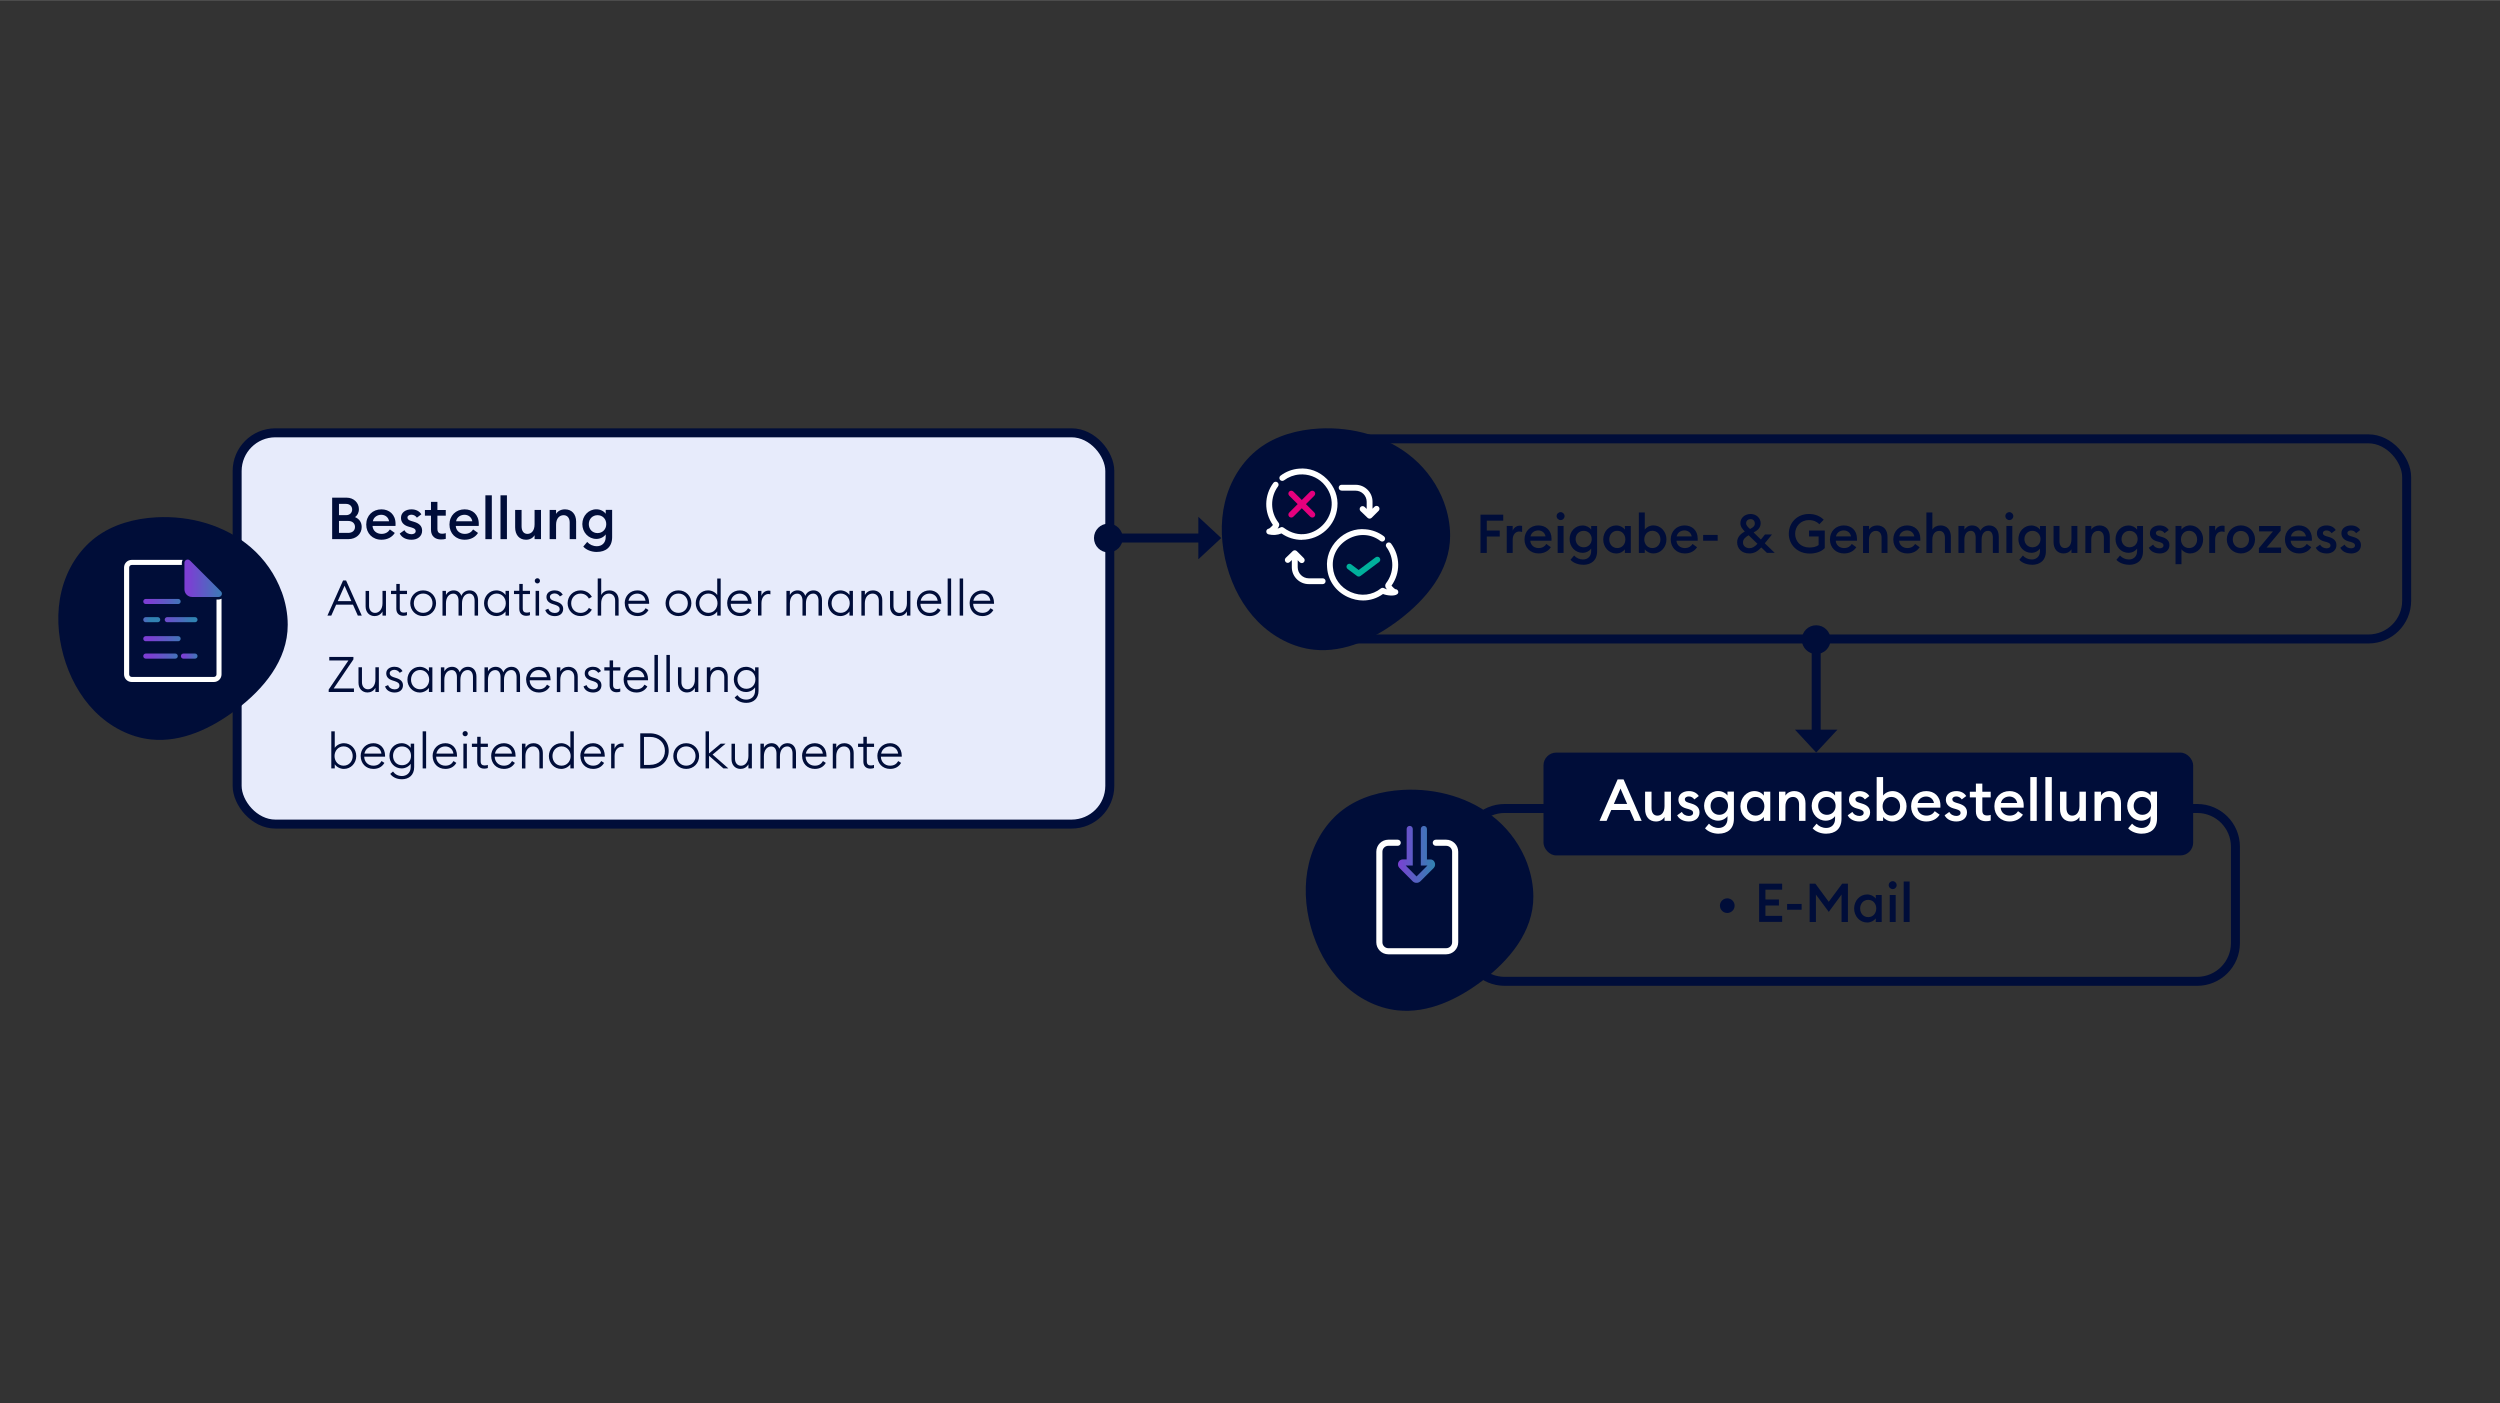 <?xml version="1.0" encoding="UTF-8"?>
<svg xmlns="http://www.w3.org/2000/svg" xmlns:xlink="http://www.w3.org/1999/xlink" id="Layer_1" data-name="Layer 1" viewBox="0 0 556 312" width="800" height="449">
  <rect x="0" y="0" width="556" height="312" fill="#333333" stroke="none"/>
  <defs>
    <clipPath id="clippath">
      <rect x="12.97" y="87.23" width="530.06" height="137.54" fill="none"/>
    </clipPath>
    <clipPath id="clippath-1">
      <rect x="12.97" y="87.23" width="530.06" height="137.54" fill="none"/>
    </clipPath>
    <clipPath id="clippath-2">
      <rect x="12.97" y="87.23" width="530.06" height="137.54" fill="none"/>
    </clipPath>
    <clipPath id="clippath-3">
      <rect x="12.97" y="87.23" width="530.06" height="137.54" fill="none"/>
    </clipPath>
    <clipPath id="clippath-4">
      <rect x="12.97" y="87.23" width="530.06" height="137.54" fill="none"/>
    </clipPath>
    <clipPath id="clippath-5">
      <rect x="12.97" y="87.23" width="530.06" height="137.54" fill="none"/>
    </clipPath>
    <clipPath id="clippath-6">
      <path d="M315.99,184.32v8.14h1.48s-2.43,2.43-2.43,2.43l-2.42-2.43h1.58s0-8.13,0-8.13c0-.38-.3-.68-.68-.68s-.68.31-.68.68v6.77h-.85c-.44,0-.82.25-.99.65-.18.43-.08.94.23,1.25l2.95,2.97c.23.24.55.35.86.35s.62-.12.86-.35l2.97-2.97c.3-.3.39-.82.2-1.25-.16-.4-.52-.64-.93-.64h-.79v-6.77c0-.38-.3-.68-.68-.68s-.68.31-.68.68" fill="none"/>
    </clipPath>
    <linearGradient id="linear-gradient" x1="-596.88" y1="755.01" x2="-595.88" y2="755.01" gradientTransform="translate(5235.01 6418.6) scale(8.25 -8.25)" gradientUnits="userSpaceOnUse">
      <stop offset="0" stop-color="#7c3fd3"/>
      <stop offset="1" stop-color="#3282b2"/>
    </linearGradient>
    <clipPath id="clippath-7">
      <rect x="12.97" y="87.23" width="530.06" height="137.54" fill="none"/>
    </clipPath>
    <clipPath id="clippath-8">
      <path d="M32.43,133.17c-.31,0-.57.25-.57.57s.25.57.57.57h7.18c.31,0,.57-.25.57-.57s-.25-.57-.57-.57h-7.18Z" fill="none"/>
    </clipPath>
    <linearGradient id="linear-gradient-2" x1="-597.51" y1="753.88" x2="-596.51" y2="753.88" gradientTransform="translate(4998.71 6400.36) scale(8.31 -8.31)" xlink:href="#linear-gradient"/>
    <clipPath id="clippath-9">
      <path d="M32.43,141.45c-.31,0-.57.25-.57.57s.25.57.57.57h7.18c.31,0,.57-.25.57-.57s-.25-.57-.57-.57h-7.18Z" fill="none"/>
    </clipPath>
    <linearGradient id="linear-gradient-3" x1="-597.51" y1="753.88" x2="-596.51" y2="753.88" gradientTransform="translate(4998.71 6408.64) scale(8.31 -8.31)" xlink:href="#linear-gradient"/>
    <clipPath id="clippath-10">
      <path d="M32.43,145.32c-.31,0-.57.25-.57.57s.25.57.57.57h6.54c.31,0,.57-.25.57-.57s-.25-.57-.57-.57h-6.54Z" fill="none"/>
    </clipPath>
    <linearGradient id="linear-gradient-4" x1="-590.55" y1="758.62" x2="-589.55" y2="758.62" gradientTransform="translate(4563.09 5966.64) scale(7.67 -7.67)" xlink:href="#linear-gradient"/>
    <clipPath id="clippath-11">
      <path d="M32.43,137.22c-.31,0-.57.25-.57.57s.25.57.57.57h2.64c.31,0,.57-.25.57-.57s-.25-.57-.57-.57h-2.64Z" fill="none"/>
    </clipPath>
    <linearGradient id="linear-gradient-5" x1="-497.2" y1="822.22" x2="-496.2" y2="822.22" gradientTransform="translate(1909.1 3242.2) scale(3.78 -3.78)" xlink:href="#linear-gradient"/>
    <clipPath id="clippath-12">
      <path d="M37.2,137.22c-.31,0-.57.25-.57.57s.26.57.57.57h6.16c.31,0,.57-.25.57-.57s-.25-.57-.57-.57h-6.16Z" fill="none"/>
    </clipPath>
    <linearGradient id="linear-gradient-6" x1="-585.91" y1="761.78" x2="-584.91" y2="761.78" gradientTransform="translate(4312.65 5697.34) scale(7.3 -7.3)" xlink:href="#linear-gradient"/>
    <clipPath id="clippath-13">
      <path d="M41.02,125.14v5.9c0,.94.76,1.7,1.7,1.7h5.91c.3,0,.56-.18.67-.45.11-.27.05-.58-.16-.79l-6.89-6.88c-.14-.14-.32-.21-.51-.21-.4,0-.73.33-.73.73" fill="none"/>
    </clipPath>
    <linearGradient id="linear-gradient-7" x1="-597.81" y1="754.11" x2="-596.81" y2="754.11" gradientTransform="translate(5027.68 6419.06) scale(8.34 -8.34)" xlink:href="#linear-gradient"/>
    <clipPath id="clippath-14">
      <path d="M40.8,145.32c-.31,0-.57.25-.57.57s.25.57.57.57h2.56c.31,0,.57-.25.57-.57s-.25-.57-.57-.57h-2.56Z" fill="none"/>
    </clipPath>
    <linearGradient id="linear-gradient-8" x1="-492.99" y1="825.09" x2="-491.99" y2="825.09" gradientTransform="translate(1859.91 3191.38) scale(3.69 -3.69)" xlink:href="#linear-gradient"/>
  </defs>
  <g clip-path="url(#clippath)">
    <rect x="52.74" y="96.23" width="194.08" height="87.02" rx="8.5" ry="8.5" fill="#e7ebfb"/>
    <rect x="52.74" y="96.23" width="194.08" height="87.02" rx="8.5" ry="8.5" fill="none" stroke="#000d39" stroke-width="2"/>
  </g>
  <g>
    <path d="M73.87,110.65h3.19c1.65,0,2.76,1.17,2.76,2.55,0,.82-.35,1.4-.86,1.78.84.35,1.48,1.05,1.48,2.2,0,1.53-1.22,2.7-2.98,2.7h-3.59v-9.23ZM76.98,114.54c.83,0,1.34-.55,1.34-1.25s-.51-1.25-1.34-1.25h-1.59v2.5h1.59ZM77.42,118.49c.98,0,1.53-.56,1.53-1.33s-.55-1.33-1.53-1.33h-2.03v2.65h2.03Z" fill="#000d39"/>
    <path d="M84.84,113.25c1.7,0,3.13,1.13,3.13,3.22,0,.14,0,.26-.01.47h-5.11c.06,1.07.92,1.77,2,1.77.91,0,1.52-.42,1.86-.99l1.09.78c-.58.92-1.6,1.51-2.96,1.51-1.98,0-3.39-1.4-3.39-3.38s1.42-3.38,3.39-3.38ZM82.92,115.9h3.61c-.16-.94-.91-1.44-1.74-1.44s-1.68.48-1.87,1.44Z" fill="#000d39"/>
    <path d="M91.51,120.01c-1.16,0-2.15-.46-2.61-1.38l1.05-.75c.26.57.9.9,1.56.9.51,0,.94-.23.94-.69,0-.38-.22-.6-1-.83l-.57-.16c-1.13-.31-1.72-1.03-1.7-1.99.01-1.16,1.03-1.86,2.33-1.86.98,0,1.74.39,2.2,1.1l-.99.75c-.29-.4-.7-.66-1.23-.66-.43,0-.87.22-.87.61,0,.31.14.58.78.77l.66.2c1.14.34,1.82.91,1.82,1.98,0,1.25-1.01,2.01-2.35,2.01Z" fill="#000d39"/>
    <path d="M98.07,119.95c-1.25,0-2.22-.69-2.22-2.16v-3.13h-1.35v-1.27h1.35v-1.81h1.43v1.81h1.86v1.27h-1.86v2.9c0,.81.35,1.11,1.09,1.11.27,0,.56-.05.77-.13v1.27c-.29.09-.62.14-1.07.14Z" fill="#000d39"/>
    <path d="M103.35,113.25c1.7,0,3.13,1.13,3.13,3.22,0,.14,0,.26-.01.47h-5.11c.06,1.07.92,1.77,2,1.77.91,0,1.52-.42,1.86-.99l1.09.78c-.58.92-1.6,1.51-2.96,1.51-1.98,0-3.39-1.4-3.39-3.38s1.42-3.38,3.39-3.38ZM101.43,115.9h3.61c-.16-.94-.91-1.44-1.74-1.44s-1.68.48-1.87,1.44Z" fill="#000d39"/>
    <path d="M107.95,110.13h1.43v9.75h-1.43v-9.75Z" fill="#000d39"/>
    <path d="M111.31,110.13h1.43v9.75h-1.43v-9.75Z" fill="#000d39"/>
    <path d="M114.57,113.38h1.43v3.65c0,1.04.47,1.68,1.3,1.68.92,0,1.59-.74,1.59-2.13v-3.2h1.43v6.5h-1.43v-.88c-.38.65-1.07,1.01-1.9,1.01-1.5,0-2.42-1.08-2.42-2.74v-3.89Z" fill="#000d39"/>
    <path d="M122.24,113.38h1.43v.88c.39-.65,1.13-1.01,1.98-1.01,1.51,0,2.48,1.07,2.48,2.72v3.91h-1.43v-3.68c0-1.03-.52-1.65-1.35-1.65-.95,0-1.68.74-1.68,2.13v3.2h-1.43v-6.5Z" fill="#000d39"/>
    <path d="M132.76,122.73c-1.27,0-2.41-.48-3.04-1.2l.87-1.03c.55.6,1.29.95,2.16.95,1.08,0,1.96-.71,1.96-2.03v-.6c-.39.57-1.18,1.01-2.08,1.01-1.75,0-3.12-1.46-3.12-3.3s1.37-3.29,3.12-3.29c.9,0,1.69.43,2.08,1v-.87h1.43v6.06c0,2.26-1.46,3.29-3.38,3.29ZM132.89,118.53c1.1,0,1.94-.83,1.94-1.99s-.83-1.99-1.94-1.99-1.94.83-1.94,1.99.83,1.99,1.94,1.99Z" fill="#000d39"/>
  </g>
  <g>
    <path d="M76.3,129.07h.67l3.49,7.81h-.88l-1.08-2.43h-3.74l-1.08,2.43h-.86l3.48-7.81ZM78.15,133.67l-1.52-3.42-1.52,3.42h3.04Z" fill="#000d39"/>
    <path d="M81.31,134.83v-3.44h.77v3.33c0,.95.55,1.56,1.34,1.56.92,0,1.65-.83,1.65-2.16v-2.74h.77v5.5h-.77v-.92c-.38.7-1.06,1.03-1.75,1.03-1.17,0-2.01-.85-2.01-2.17Z" fill="#000d39"/>
    <path d="M88.14,135.35v-3.25h-1.18v-.73h1.18v-1.53h.77v1.53h1.61v.73h-1.61v3.18c0,.7.33.94.91.94.22,0,.52-.05.69-.12v.69c-.23.09-.51.14-.81.14-.89,0-1.56-.51-1.56-1.58Z" fill="#000d39"/>
    <path d="M91.24,134.13c0-1.57,1.2-2.86,2.87-2.86s2.87,1.29,2.87,2.86-1.2,2.86-2.87,2.86-2.87-1.29-2.87-2.86ZM96.19,134.13c0-1.18-.82-2.15-2.08-2.15s-2.08.97-2.08,2.15.82,2.14,2.08,2.14,2.08-.97,2.08-2.14Z" fill="#000d39"/>
    <path d="M98.41,131.38h.77v.92c.32-.64.96-1.03,1.72-1.03.84,0,1.44.47,1.71,1.23.27-.74.95-1.23,1.83-1.23,1.16,0,1.88.88,1.88,2.17v3.44h-.77v-3.33c0-.9-.41-1.56-1.17-1.56-.97,0-1.63.85-1.63,2.16v2.74h-.77v-3.33c0-.9-.4-1.56-1.16-1.56-.97,0-1.64.85-1.64,2.16v2.74h-.77v-5.5Z" fill="#000d39"/>
    <path d="M107.65,134.13c0-1.57,1.18-2.86,2.74-2.86.85,0,1.64.44,2.04,1.03v-.92h.77v5.5h-.77v-.92c-.4.59-1.19,1.03-2.04,1.03-1.56,0-2.74-1.29-2.74-2.86ZM112.49,134.13c0-1.19-.83-2.15-2.02-2.15s-2.02.96-2.02,2.15.82,2.14,2.02,2.14,2.02-.96,2.02-2.14Z" fill="#000d39"/>
    <path d="M115.49,135.35v-3.25h-1.18v-.73h1.18v-1.53h.77v1.53h1.61v.73h-1.61v3.18c0,.7.33.94.91.94.22,0,.52-.05.69-.12v.69c-.23.09-.51.14-.81.14-.89,0-1.56-.51-1.56-1.58Z" fill="#000d39"/>
    <path d="M118.93,129.15c0-.32.26-.58.59-.58s.57.26.57.58-.25.58-.57.58-.59-.26-.59-.58ZM119.12,131.38h.77v5.5h-.77v-5.5Z" fill="#000d39"/>
    <path d="M121.26,135.64l.69-.29c.19.61.82.95,1.45.95.59,0,1.07-.31,1.07-.85,0-.44-.27-.73-1.03-.97l-.59-.19c-.87-.28-1.32-.81-1.32-1.56,0-.92.81-1.46,1.84-1.46.8,0,1.44.35,1.78.97l-.62.38c-.23-.35-.63-.67-1.21-.67-.52,0-1.02.3-1.02.75,0,.38.21.68.86.89l.63.2c.94.3,1.46.79,1.46,1.6,0,1.04-.78,1.61-1.85,1.61-.99,0-1.85-.45-2.13-1.35Z" fill="#000d39"/>
    <path d="M126.24,134.13c0-1.57,1.2-2.86,2.87-2.86,1.13,0,2.04.58,2.52,1.44l-.67.39c-.33-.66-.99-1.11-1.85-1.11-1.25,0-2.08.97-2.08,2.15s.82,2.14,2.08,2.14c.86,0,1.52-.45,1.85-1.11l.67.38c-.48.86-1.39,1.44-2.52,1.44-1.67,0-2.87-1.29-2.87-2.86Z" fill="#000d39"/>
    <path d="M132.94,128.63h.77v3.67c.4-.73,1.09-1.03,1.8-1.03,1.2,0,2.07.82,2.07,2.17v3.44h-.77v-3.33c0-.97-.57-1.56-1.39-1.56-.97,0-1.72.79-1.72,2.16v2.74h-.77v-8.25Z" fill="#000d39"/>
    <path d="M138.93,134.13c0-1.6,1.18-2.86,2.85-2.86,1.43,0,2.57,1.02,2.59,2.78v.21h-4.64c.01,1.13.84,2.01,2.04,2.01.9,0,1.44-.38,1.82-1.03l.63.41c-.48.83-1.3,1.34-2.44,1.34-1.73,0-2.83-1.28-2.83-2.86ZM139.79,133.58h3.77c-.13-.99-.89-1.59-1.82-1.59s-1.77.59-1.96,1.59Z" fill="#000d39"/>
    <path d="M148.02,134.13c0-1.57,1.2-2.86,2.87-2.86s2.87,1.29,2.87,2.86-1.2,2.86-2.87,2.86-2.87-1.29-2.87-2.86ZM152.97,134.13c0-1.18-.82-2.15-2.08-2.15s-2.08.97-2.08,2.15.82,2.14,2.08,2.14,2.08-.97,2.08-2.14Z" fill="#000d39"/>
    <path d="M154.73,134.13c0-1.57,1.18-2.86,2.74-2.86.85,0,1.64.44,2.04,1.03v-3.67h.77v8.25h-.77v-.92c-.4.59-1.19,1.03-2.04,1.03-1.56,0-2.74-1.29-2.74-2.86ZM159.57,134.13c0-1.19-.83-2.15-2.02-2.15s-2.02.96-2.02,2.15.82,2.14,2.02,2.14,2.02-.96,2.02-2.14Z" fill="#000d39"/>
    <path d="M161.72,134.13c0-1.6,1.18-2.86,2.85-2.86,1.43,0,2.57,1.02,2.58,2.78v.21h-4.64c.01,1.13.84,2.01,2.04,2.01.9,0,1.44-.38,1.82-1.03l.63.41c-.48.83-1.3,1.34-2.44,1.34-1.73,0-2.83-1.28-2.83-2.86ZM162.57,133.58h3.77c-.13-.99-.89-1.59-1.82-1.59s-1.77.59-1.96,1.59Z" fill="#000d39"/>
    <path d="M168.57,131.38h.77v1.13c.23-.77.95-1.19,1.6-1.19.13,0,.26.01.4.04v.8c-.15-.05-.3-.08-.46-.08-.68,0-1.53.62-1.53,2.02v2.76h-.77v-5.5Z" fill="#000d39"/>
    <path d="M174.9,131.38h.77v.92c.32-.64.96-1.03,1.72-1.03.84,0,1.44.47,1.71,1.23.27-.74.95-1.23,1.83-1.23,1.16,0,1.88.88,1.88,2.17v3.44h-.77v-3.33c0-.9-.41-1.56-1.17-1.56-.97,0-1.63.85-1.63,2.16v2.74h-.77v-3.33c0-.9-.4-1.56-1.16-1.56-.97,0-1.64.85-1.64,2.16v2.74h-.77v-5.5Z" fill="#000d39"/>
    <path d="M184.14,134.13c0-1.57,1.18-2.86,2.74-2.86.85,0,1.64.44,2.04,1.03v-.92h.77v5.5h-.77v-.92c-.4.59-1.19,1.03-2.04,1.03-1.56,0-2.74-1.29-2.74-2.86ZM188.98,134.13c0-1.19-.83-2.15-2.02-2.15s-2.02.96-2.02,2.15.82,2.14,2.02,2.14,2.02-.96,2.02-2.14Z" fill="#000d39"/>
    <path d="M191.58,131.38h.77v.92c.4-.73,1.09-1.03,1.8-1.03,1.2,0,2.07.82,2.07,2.17v3.44h-.77v-3.33c0-.97-.57-1.56-1.39-1.56-.97,0-1.72.79-1.72,2.16v2.74h-.77v-5.5Z" fill="#000d39"/>
    <path d="M197.94,134.83v-3.44h.77v3.33c0,.95.55,1.56,1.34,1.56.92,0,1.65-.83,1.65-2.16v-2.74h.77v5.5h-.77v-.92c-.38.7-1.06,1.03-1.75,1.03-1.17,0-2.01-.85-2.01-2.17Z" fill="#000d39"/>
    <path d="M203.91,134.13c0-1.6,1.18-2.86,2.85-2.86,1.43,0,2.57,1.02,2.58,2.78v.21h-4.64c.01,1.13.84,2.01,2.04,2.01.9,0,1.44-.38,1.82-1.03l.63.41c-.48.83-1.3,1.34-2.44,1.34-1.73,0-2.83-1.28-2.83-2.86ZM204.77,133.58h3.77c-.13-.99-.89-1.59-1.82-1.59s-1.77.59-1.96,1.59Z" fill="#000d39"/>
    <path d="M210.76,128.63h.77v8.25h-.77v-8.25Z" fill="#000d39"/>
    <path d="M213.43,128.63h.77v8.25h-.77v-8.25Z" fill="#000d39"/>
    <path d="M215.64,134.13c0-1.6,1.18-2.86,2.85-2.86,1.43,0,2.57,1.02,2.58,2.78v.21h-4.64c.01,1.13.84,2.01,2.04,2.01.9,0,1.44-.38,1.82-1.03l.63.41c-.48.83-1.3,1.34-2.44,1.34-1.73,0-2.83-1.28-2.83-2.86ZM216.49,133.58h3.77c-.13-.99-.89-1.59-1.82-1.59s-1.77.59-1.96,1.59Z" fill="#000d39"/>
  </g>
  <g>
    <path d="M73.1,153.33l4.39-6.47h-4.26v-.79h5.37v.55l-4.39,6.47h4.51v.79h-5.62v-.55Z" fill="#000d39"/>
    <path d="M79.73,151.82v-3.44h.77v3.33c0,.95.55,1.56,1.34,1.56.92,0,1.65-.83,1.65-2.16v-2.74h.77v5.5h-.77v-.92c-.38.7-1.06,1.03-1.75,1.03-1.17,0-2.01-.85-2.01-2.17Z" fill="#000d39"/>
    <path d="M85.63,152.63l.69-.29c.19.61.83.95,1.45.95.59,0,1.07-.31,1.07-.85,0-.44-.27-.73-1.03-.97l-.59-.19c-.87-.28-1.32-.81-1.32-1.56,0-.92.81-1.46,1.84-1.46.8,0,1.44.35,1.78.97l-.62.38c-.23-.35-.63-.67-1.21-.67-.52,0-1.02.3-1.02.75,0,.38.21.68.86.89l.63.2c.94.3,1.46.79,1.46,1.6,0,1.04-.78,1.61-1.85,1.61-.99,0-1.85-.45-2.13-1.35Z" fill="#000d39"/>
    <path d="M90.61,151.13c0-1.57,1.18-2.86,2.74-2.86.85,0,1.64.44,2.04,1.03v-.92h.77v5.5h-.77v-.92c-.4.59-1.19,1.03-2.04,1.03-1.56,0-2.74-1.29-2.74-2.86ZM95.45,151.13c0-1.19-.83-2.15-2.02-2.15s-2.02.96-2.02,2.15.82,2.14,2.02,2.14,2.02-.96,2.02-2.14Z" fill="#000d39"/>
    <path d="M98.05,148.38h.77v.92c.32-.64.96-1.03,1.72-1.03.84,0,1.44.47,1.71,1.23.27-.74.95-1.23,1.83-1.23,1.16,0,1.88.88,1.88,2.17v3.44h-.77v-3.33c0-.9-.41-1.56-1.17-1.56-.97,0-1.63.85-1.63,2.16v2.74h-.77v-3.33c0-.9-.4-1.56-1.16-1.56-.97,0-1.64.85-1.64,2.16v2.74h-.77v-5.5Z" fill="#000d39"/>
    <path d="M107.75,148.38h.77v.92c.32-.64.96-1.03,1.72-1.03.84,0,1.44.47,1.71,1.23.27-.74.95-1.23,1.83-1.23,1.16,0,1.88.88,1.88,2.17v3.44h-.77v-3.33c0-.9-.41-1.56-1.17-1.56-.97,0-1.63.85-1.63,2.16v2.74h-.77v-3.33c0-.9-.4-1.56-1.16-1.56-.97,0-1.64.85-1.64,2.16v2.74h-.77v-5.5Z" fill="#000d39"/>
    <path d="M117,151.13c0-1.6,1.18-2.86,2.85-2.86,1.43,0,2.57,1.02,2.59,2.78v.21h-4.64c.01,1.13.84,2.01,2.04,2.01.9,0,1.44-.38,1.82-1.03l.63.41c-.48.83-1.3,1.34-2.44,1.34-1.73,0-2.83-1.28-2.83-2.86ZM117.86,150.58h3.77c-.13-.99-.89-1.59-1.82-1.59s-1.77.59-1.96,1.59Z" fill="#000d39"/>
    <path d="M123.85,148.38h.77v.92c.4-.73,1.09-1.03,1.8-1.03,1.2,0,2.07.82,2.07,2.17v3.44h-.77v-3.33c0-.97-.57-1.56-1.39-1.56-.97,0-1.72.79-1.72,2.16v2.74h-.77v-5.5Z" fill="#000d39"/>
    <path d="M129.77,152.63l.69-.29c.19.61.83.95,1.45.95.59,0,1.07-.31,1.07-.85,0-.44-.27-.73-1.03-.97l-.59-.19c-.87-.28-1.32-.81-1.32-1.56,0-.92.81-1.46,1.84-1.46.8,0,1.44.35,1.78.97l-.62.38c-.23-.35-.63-.67-1.21-.67-.52,0-1.02.3-1.02.75,0,.38.21.68.86.89l.63.2c.94.3,1.46.79,1.46,1.6,0,1.04-.78,1.61-1.85,1.61-.99,0-1.85-.45-2.13-1.35Z" fill="#000d39"/>
    <path d="M135.58,152.35v-3.25h-1.18v-.73h1.18v-1.53h.77v1.53h1.61v.73h-1.61v3.18c0,.7.33.94.91.94.22,0,.52-.05.69-.12v.69c-.23.09-.51.14-.81.14-.89,0-1.56-.51-1.56-1.58Z" fill="#000d39"/>
    <path d="M138.69,151.13c0-1.6,1.18-2.86,2.85-2.86,1.43,0,2.57,1.02,2.58,2.78v.21h-4.64c.01,1.13.84,2.01,2.04,2.01.9,0,1.44-.38,1.82-1.03l.63.41c-.48.83-1.3,1.34-2.44,1.34-1.73,0-2.83-1.28-2.83-2.86ZM139.55,150.58h3.77c-.13-.99-.89-1.59-1.82-1.59s-1.77.59-1.96,1.59Z" fill="#000d39"/>
    <path d="M145.55,145.63h.77v8.25h-.77v-8.25Z" fill="#000d39"/>
    <path d="M148.21,145.63h.77v8.25h-.77v-8.25Z" fill="#000d39"/>
    <path d="M150.78,151.82v-3.44h.77v3.33c0,.95.55,1.56,1.34,1.56.92,0,1.65-.83,1.65-2.16v-2.74h.77v5.5h-.77v-.92c-.38.7-1.06,1.03-1.75,1.03-1.17,0-2.01-.85-2.01-2.17Z" fill="#000d39"/>
    <path d="M157.21,148.38h.77v.92c.4-.73,1.09-1.03,1.8-1.03,1.2,0,2.07.82,2.07,2.17v3.44h-.77v-3.33c0-.97-.57-1.56-1.39-1.56-.97,0-1.72.79-1.72,2.16v2.74h-.77v-5.5Z" fill="#000d39"/>
    <path d="M163.39,155.09l.6-.52c.43.59,1.07,1,1.99,1s1.95-.57,1.95-2.02v-.7c-.4.59-1.17,1.03-2.01,1.03-1.56,0-2.72-1.23-2.72-2.81s1.16-2.8,2.72-2.8c.85,0,1.62.44,2.01,1.03v-.92h.77v5.21c0,1.79-1.19,2.7-2.72,2.7-1.27,0-2.18-.57-2.6-1.2ZM168,151.07c0-1.19-.8-2.09-2-2.09s-2,.9-2,2.09.8,2.09,2,2.09,2-.9,2-2.09Z" fill="#000d39"/>
  </g>
  <g>
    <path d="M74.45,169.95v.92h-.77v-8.25h.77v3.67c.4-.59,1.19-1.03,2.04-1.03,1.56,0,2.74,1.29,2.74,2.86s-1.18,2.86-2.74,2.86c-.85,0-1.64-.44-2.04-1.03ZM78.44,168.12c0-1.19-.83-2.15-2.02-2.15s-2.02.96-2.02,2.15.83,2.14,2.02,2.14,2.02-.96,2.02-2.14Z" fill="#000d39"/>
    <path d="M80.21,168.12c0-1.6,1.18-2.86,2.85-2.86,1.43,0,2.57,1.02,2.58,2.78v.21h-4.64c.01,1.13.84,2.01,2.04,2.01.9,0,1.44-.38,1.82-1.03l.63.41c-.48.83-1.3,1.34-2.44,1.34-1.73,0-2.83-1.28-2.83-2.86ZM81.06,167.57h3.77c-.13-.99-.89-1.59-1.82-1.59s-1.77.59-1.96,1.59Z" fill="#000d39"/>
    <path d="M86.8,172.08l.6-.52c.43.59,1.07,1,1.99,1s1.95-.57,1.95-2.02v-.7c-.4.59-1.17,1.03-2.01,1.03-1.56,0-2.72-1.23-2.72-2.81s1.16-2.8,2.72-2.8c.85,0,1.62.44,2.01,1.03v-.92h.77v5.21c0,1.79-1.19,2.7-2.72,2.7-1.27,0-2.18-.57-2.6-1.2ZM91.41,168.07c0-1.19-.8-2.09-2-2.09s-2,.9-2,2.09.8,2.09,2,2.09,2-.9,2-2.09Z" fill="#000d39"/>
    <path d="M94,162.62h.77v8.25h-.77v-8.25Z" fill="#000d39"/>
    <path d="M96.21,168.12c0-1.6,1.18-2.86,2.85-2.86,1.43,0,2.57,1.02,2.58,2.78v.21h-4.64c.01,1.13.84,2.01,2.04,2.01.9,0,1.44-.38,1.82-1.03l.63.41c-.48.83-1.3,1.34-2.44,1.34-1.73,0-2.83-1.28-2.83-2.86ZM97.07,167.57h3.77c-.13-.99-.89-1.59-1.82-1.59s-1.77.59-1.96,1.59Z" fill="#000d39"/>
    <path d="M102.87,163.14c0-.32.26-.58.59-.58s.57.26.57.58-.25.58-.57.58-.59-.26-.59-.58ZM103.06,165.37h.77v5.5h-.77v-5.5Z" fill="#000d39"/>
    <path d="M106.13,169.34v-3.25h-1.18v-.73h1.18v-1.53h.77v1.53h1.61v.73h-1.61v3.18c0,.7.33.94.91.94.22,0,.52-.05.69-.12v.69c-.23.09-.51.14-.81.14-.89,0-1.56-.51-1.56-1.58Z" fill="#000d39"/>
    <path d="M109.23,168.12c0-1.6,1.18-2.86,2.85-2.86,1.43,0,2.57,1.02,2.58,2.78v.21h-4.64c.01,1.13.84,2.01,2.04,2.01.9,0,1.44-.38,1.82-1.03l.63.41c-.48.83-1.3,1.34-2.44,1.34-1.73,0-2.83-1.28-2.83-2.86ZM110.09,167.57h3.77c-.13-.99-.89-1.59-1.82-1.59s-1.77.59-1.96,1.59Z" fill="#000d39"/>
    <path d="M116.09,165.37h.77v.92c.4-.73,1.09-1.03,1.8-1.03,1.2,0,2.07.82,2.07,2.17v3.44h-.77v-3.33c0-.97-.57-1.56-1.39-1.56-.97,0-1.72.79-1.72,2.16v2.74h-.77v-5.5Z" fill="#000d39"/>
    <path d="M122.07,168.12c0-1.57,1.18-2.86,2.74-2.86.85,0,1.64.44,2.04,1.03v-3.67h.77v8.25h-.77v-.92c-.4.59-1.19,1.03-2.04,1.03-1.56,0-2.74-1.29-2.74-2.86ZM126.91,168.12c0-1.19-.83-2.15-2.02-2.15s-2.02.96-2.02,2.15.82,2.14,2.02,2.14,2.02-.96,2.02-2.14Z" fill="#000d39"/>
    <path d="M129.06,168.12c0-1.6,1.18-2.86,2.85-2.86,1.43,0,2.57,1.02,2.59,2.78v.21h-4.64c.01,1.13.84,2.01,2.04,2.01.9,0,1.44-.38,1.82-1.03l.63.41c-.48.83-1.3,1.34-2.44,1.34-1.73,0-2.83-1.28-2.83-2.86ZM129.91,167.57h3.77c-.13-.99-.89-1.59-1.82-1.59s-1.77.59-1.96,1.59Z" fill="#000d39"/>
    <path d="M135.91,165.37h.77v1.13c.23-.77.95-1.19,1.6-1.19.13,0,.26.01.4.04v.8c-.15-.05-.3-.08-.46-.08-.68,0-1.53.62-1.53,2.02v2.76h-.77v-5.5Z" fill="#000d39"/>
    <path d="M142.39,163.06h2.13c2.45,0,4.2,1.65,4.2,3.91s-1.75,3.91-4.2,3.91h-2.13v-7.81ZM144.52,170.08c2.02,0,3.36-1.31,3.36-3.11s-1.33-3.11-3.36-3.11h-1.3v6.23h1.3Z" fill="#000d39"/>
    <path d="M149.74,168.12c0-1.57,1.2-2.86,2.87-2.86s2.87,1.29,2.87,2.86-1.2,2.86-2.87,2.86-2.87-1.29-2.87-2.86ZM154.69,168.12c0-1.18-.82-2.15-2.08-2.15s-2.08.97-2.08,2.15.82,2.14,2.08,2.14,2.08-.97,2.08-2.14Z" fill="#000d39"/>
    <path d="M156.91,162.62h.77v4.92l2.59-2.17h1.09l-2.88,2.42,3.51,3.08h-1.1l-3.2-2.81v2.81h-.77v-8.25Z" fill="#000d39"/>
    <path d="M162.69,168.82v-3.44h.77v3.33c0,.95.55,1.56,1.34,1.56.92,0,1.65-.83,1.65-2.16v-2.74h.77v5.5h-.77v-.92c-.38.7-1.06,1.03-1.75,1.03-1.17,0-2.01-.85-2.01-2.17Z" fill="#000d39"/>
    <path d="M169.12,165.37h.77v.92c.32-.64.96-1.03,1.72-1.03.84,0,1.44.47,1.71,1.23.27-.74.95-1.23,1.83-1.23,1.16,0,1.88.88,1.88,2.17v3.44h-.77v-3.33c0-.9-.41-1.56-1.17-1.56-.97,0-1.63.85-1.63,2.16v2.74h-.77v-3.33c0-.9-.4-1.56-1.16-1.56-.97,0-1.64.85-1.64,2.16v2.74h-.77v-5.5Z" fill="#000d39"/>
    <path d="M178.37,168.12c0-1.6,1.18-2.86,2.85-2.86,1.43,0,2.57,1.02,2.59,2.78v.21h-4.64c.01,1.13.84,2.01,2.04,2.01.9,0,1.44-.38,1.82-1.03l.63.41c-.48.83-1.3,1.34-2.44,1.34-1.73,0-2.83-1.28-2.83-2.86ZM179.23,167.57h3.77c-.13-.99-.89-1.59-1.82-1.59s-1.77.59-1.96,1.59Z" fill="#000d39"/>
    <path d="M185.22,165.37h.77v.92c.4-.73,1.09-1.03,1.8-1.03,1.2,0,2.07.82,2.07,2.17v3.44h-.77v-3.33c0-.97-.57-1.56-1.39-1.56-.97,0-1.72.79-1.72,2.16v2.74h-.77v-5.5Z" fill="#000d39"/>
    <path d="M192.01,169.34v-3.25h-1.18v-.73h1.18v-1.53h.77v1.53h1.61v.73h-1.61v3.18c0,.7.33.94.91.94.22,0,.52-.05.69-.12v.69c-.23.09-.51.14-.81.14-.89,0-1.56-.51-1.56-1.58Z" fill="#000d39"/>
    <path d="M195.12,168.12c0-1.6,1.18-2.86,2.85-2.86,1.43,0,2.57,1.02,2.58,2.78v.21h-4.64c.01,1.13.84,2.01,2.04,2.01.9,0,1.44-.38,1.82-1.03l.63.41c-.48.83-1.3,1.34-2.44,1.34-1.73,0-2.83-1.28-2.83-2.86ZM195.98,167.57h3.77c-.13-.99-.89-1.59-1.82-1.59s-1.77.59-1.96,1.59Z" fill="#000d39"/>
  </g>
  <g clip-path="url(#clippath-1)">
    <rect x="291.48" y="97.57" width="243.76" height="44.51" rx="8.5" ry="8.5" fill="none" stroke="#000d39" stroke-width="2"/>
  </g>
  <g>
    <path d="M329.26,114.43h5.06v1.34h-3.66v2.19h2.88v1.33h-2.88v3.65h-1.4v-8.52Z" fill="#000d39"/>
    <path d="M335.1,116.94h1.32v1.07c.23-.68.9-1.13,1.58-1.13.17,0,.33.01.52.05v1.36c-.23-.07-.42-.11-.66-.11-.75,0-1.44.64-1.44,1.83v2.93h-1.32v-6Z" fill="#000d39"/>
    <path d="M342.17,116.83c1.57,0,2.89,1.04,2.89,2.97,0,.13,0,.24-.01.43h-4.71c.06.98.85,1.63,1.85,1.63.84,0,1.4-.38,1.71-.91l1.01.72c-.54.85-1.48,1.39-2.73,1.39-1.82,0-3.13-1.3-3.13-3.12s1.31-3.12,3.13-3.12ZM340.39,119.27h3.33c-.14-.86-.84-1.33-1.61-1.33s-1.55.44-1.73,1.33Z" fill="#000d39"/>
    <path d="M347.08,115.64c-.48,0-.89-.4-.89-.89s.41-.88.89-.88.88.4.88.88-.38.89-.88.89ZM346.42,116.94h1.32v6h-1.32v-6Z" fill="#000d39"/>
    <path d="M352.09,125.57c-1.18,0-2.22-.44-2.81-1.1l.8-.95c.5.55,1.19.88,1.99.88,1,0,1.81-.66,1.81-1.87v-.55c-.36.53-1.09.94-1.92.94-1.62,0-2.88-1.34-2.88-3.05s1.26-3.03,2.88-3.03c.83,0,1.56.4,1.92.92v-.8h1.32v5.59c0,2.09-1.34,3.04-3.12,3.04ZM352.21,121.69c1.02,0,1.79-.77,1.79-1.83s-.77-1.83-1.79-1.83-1.79.77-1.79,1.83.77,1.83,1.79,1.83Z" fill="#000d39"/>
    <path d="M359.45,116.83c.86,0,1.58.44,1.92.92v-.8h1.32v6h-1.32v-.8c-.34.48-1.06.92-1.92.92-1.64,0-2.89-1.4-2.89-3.12s1.25-3.12,2.89-3.12ZM359.69,118.02c-1.07,0-1.79.84-1.79,1.92s.72,1.92,1.79,1.92,1.79-.84,1.79-1.92-.72-1.92-1.79-1.92Z" fill="#000d39"/>
    <path d="M365.8,122.94h-1.32v-9h1.32v3.8c.34-.48,1.07-.92,1.93-.92,1.64,0,2.89,1.4,2.89,3.12s-1.25,3.12-2.89,3.12c-.86,0-1.59-.44-1.93-.92v.8ZM367.49,118.02c-1.07,0-1.8.84-1.8,1.92s.73,1.92,1.8,1.92,1.79-.84,1.79-1.92-.73-1.92-1.79-1.92Z" fill="#000d39"/>
    <path d="M374.68,116.83c1.57,0,2.89,1.04,2.89,2.97,0,.13,0,.24-.01.43h-4.71c.06.98.85,1.63,1.85,1.63.84,0,1.4-.38,1.72-.91l1.01.72c-.54.85-1.47,1.39-2.73,1.39-1.82,0-3.13-1.3-3.13-3.12s1.31-3.12,3.13-3.12ZM372.9,119.27h3.33c-.14-.86-.84-1.33-1.61-1.33s-1.55.44-1.73,1.33Z" fill="#000d39"/>
    <path d="M378.78,118.94h3.23v1.29h-3.23v-1.29Z" fill="#000d39"/>
    <path d="M391.71,121.73c-.86.91-1.62,1.33-2.66,1.33-1.7,0-2.71-1.09-2.71-2.48,0-1.2.8-1.88,1.7-2.41-.49-.49-.98-1.08-.98-1.86,0-1.14.98-2.03,2.28-2.03s2.23.96,2.23,2.04-.72,1.63-1.56,2.07l1.62,1.58.91-1.14h1.56l-1.61,1.97,2.21,2.13h-1.74l-1.25-1.21ZM389.06,121.89c.64,0,1.17-.31,1.8-.98l-1.97-1.89c-.85.47-1.25.96-1.25,1.59,0,.85.72,1.28,1.42,1.28ZM389.2,117.62l.04-.02c.62-.32,1.03-.61,1.03-1.2s-.38-.98-.95-.98c-.53,0-.98.35-.98.91,0,.5.37.83.86,1.29Z" fill="#000d39"/>
    <path d="M402.44,123.08c-2.67,0-4.61-1.92-4.61-4.4s1.89-4.4,4.46-4.4c1.39,0,2.51.47,3.3,1.28l-.96,1c-.55-.55-1.31-.92-2.34-.92-1.79,0-3.05,1.35-3.05,3.05s1.24,3.05,3.18,3.05c.77,0,1.56-.16,2.04-.55v-1.9h-2.13v-1.32h3.5v3.9c-.77.83-2.09,1.22-3.39,1.22Z" fill="#000d39"/>
    <path d="M410.1,116.83c1.57,0,2.89,1.04,2.89,2.97,0,.13,0,.24-.01.43h-4.71c.06.98.85,1.63,1.85,1.63.84,0,1.4-.38,1.71-.91l1.01.72c-.54.85-1.48,1.39-2.73,1.39-1.82,0-3.13-1.3-3.13-3.12s1.31-3.12,3.13-3.12ZM408.33,119.27h3.33c-.14-.86-.84-1.33-1.61-1.33s-1.55.44-1.73,1.33Z" fill="#000d39"/>
    <path d="M414.35,116.94h1.32v.82c.36-.6,1.04-.93,1.82-.93,1.39,0,2.29.98,2.29,2.51v3.61h-1.32v-3.39c0-.95-.48-1.52-1.25-1.52-.88,0-1.55.68-1.55,1.97v2.95h-1.32v-6Z" fill="#000d39"/>
    <path d="M424.19,116.83c1.57,0,2.89,1.04,2.89,2.97,0,.13,0,.24-.01.43h-4.71c.06.98.85,1.63,1.85,1.63.84,0,1.4-.38,1.71-.91l1.01.72c-.54.85-1.48,1.39-2.73,1.39-1.82,0-3.13-1.3-3.13-3.12s1.31-3.12,3.13-3.12ZM422.41,119.27h3.33c-.14-.86-.84-1.33-1.61-1.33s-1.55.44-1.73,1.33Z" fill="#000d39"/>
    <path d="M428.44,113.95h1.32v3.81c.36-.6,1.04-.93,1.82-.93,1.39,0,2.29.98,2.29,2.51v3.61h-1.32v-3.39c0-.95-.48-1.52-1.25-1.52-.88,0-1.55.68-1.55,1.97v2.95h-1.32v-9Z" fill="#000d39"/>
    <path d="M435.57,116.94h1.32v.82c.34-.56.94-.93,1.7-.93.89,0,1.54.44,1.86,1.19.36-.77,1.13-1.19,1.92-1.19,1.36,0,2.16,1,2.16,2.53v3.59h-1.32v-3.37c0-.94-.35-1.55-1.07-1.55-.85,0-1.43.71-1.43,1.97v2.95h-1.32v-3.37c0-.94-.35-1.55-1.07-1.55-.85,0-1.44.71-1.44,1.97v2.95h-1.32v-6Z" fill="#000d39"/>
    <path d="M446.88,115.64c-.48,0-.89-.4-.89-.89s.41-.88.89-.88.88.4.88.88-.38.89-.88.89ZM446.22,116.94h1.32v6h-1.32v-6Z" fill="#000d39"/>
    <path d="M451.9,125.57c-1.18,0-2.22-.44-2.81-1.1l.8-.95c.5.55,1.19.88,1.99.88,1,0,1.81-.66,1.81-1.87v-.55c-.36.53-1.09.94-1.92.94-1.62,0-2.88-1.34-2.88-3.05s1.26-3.03,2.88-3.03c.83,0,1.56.4,1.92.92v-.8h1.32v5.59c0,2.09-1.34,3.04-3.12,3.04ZM452.02,121.69c1.02,0,1.79-.77,1.79-1.83s-.77-1.83-1.79-1.83-1.79.77-1.79,1.83.77,1.83,1.79,1.83Z" fill="#000d39"/>
    <path d="M456.71,116.94h1.32v3.37c0,.96.43,1.55,1.2,1.55.85,0,1.46-.68,1.46-1.97v-2.95h1.32v6h-1.32v-.82c-.35.6-.98.94-1.75.94-1.38,0-2.23-1-2.23-2.53v-3.59Z" fill="#000d39"/>
    <path d="M463.79,116.94h1.32v.82c.36-.6,1.04-.93,1.82-.93,1.39,0,2.29.98,2.29,2.51v3.61h-1.32v-3.39c0-.95-.48-1.52-1.25-1.52-.88,0-1.55.68-1.55,1.97v2.95h-1.32v-6Z" fill="#000d39"/>
    <path d="M473.5,125.57c-1.18,0-2.22-.44-2.81-1.1l.8-.95c.5.55,1.19.88,1.99.88,1,0,1.81-.66,1.81-1.87v-.55c-.36.53-1.09.94-1.92.94-1.62,0-2.88-1.34-2.88-3.05s1.26-3.03,2.88-3.03c.83,0,1.56.4,1.92.92v-.8h1.32v5.59c0,2.09-1.34,3.04-3.12,3.04ZM473.62,121.69c1.02,0,1.79-.77,1.79-1.83s-.77-1.83-1.79-1.83-1.79.77-1.79,1.83.77,1.83,1.79,1.83Z" fill="#000d39"/>
    <path d="M480.3,123.06c-1.07,0-1.98-.42-2.41-1.27l.97-.7c.24.53.83.83,1.44.83.47,0,.86-.22.86-.64,0-.35-.2-.55-.92-.77l-.53-.14c-1.04-.29-1.58-.95-1.57-1.83.01-1.07.95-1.71,2.15-1.71.9,0,1.61.36,2.03,1.02l-.91.7c-.26-.37-.65-.61-1.14-.61-.4,0-.8.2-.8.56,0,.29.13.54.72.71l.61.18c1.06.31,1.68.84,1.68,1.82,0,1.15-.94,1.86-2.17,1.86Z" fill="#000d39"/>
    <path d="M483.84,116.94h1.32v.8c.34-.48,1.07-.92,1.93-.92,1.64,0,2.89,1.4,2.89,3.12s-1.25,3.12-2.89,3.12c-.86,0-1.6-.44-1.93-.92v3.31h-1.32v-8.5ZM486.85,118.02c-1.07,0-1.8.84-1.8,1.92s.73,1.92,1.8,1.92,1.79-.84,1.79-1.92-.73-1.92-1.79-1.92Z" fill="#000d39"/>
    <path d="M491.33,116.94h1.32v1.07c.23-.68.9-1.13,1.58-1.13.17,0,.34.01.52.05v1.36c-.23-.07-.42-.11-.66-.11-.76,0-1.44.64-1.44,1.83v2.93h-1.32v-6Z" fill="#000d39"/>
    <path d="M498.38,123.06c-1.78,0-3.14-1.38-3.14-3.12s1.37-3.12,3.14-3.12,3.14,1.38,3.14,3.12-1.37,3.12-3.14,3.12ZM498.38,121.84c1.05,0,1.8-.83,1.8-1.89s-.74-1.9-1.8-1.9-1.81.83-1.81,1.9.74,1.89,1.81,1.89Z" fill="#000d39"/>
    <path d="M502.37,121.9l3.14-3.75h-3.09v-1.2h4.8v1.06l-3.13,3.74h3.23v1.2h-4.94v-1.04Z" fill="#000d39"/>
    <path d="M511.28,116.83c1.57,0,2.89,1.04,2.89,2.97,0,.13,0,.24-.01.43h-4.71c.06.98.85,1.63,1.85,1.63.84,0,1.4-.38,1.72-.91l1.01.72c-.54.85-1.47,1.39-2.73,1.39-1.82,0-3.13-1.3-3.13-3.12s1.31-3.12,3.13-3.12ZM509.51,119.27h3.33c-.14-.86-.84-1.33-1.61-1.33s-1.55.44-1.73,1.33Z" fill="#000d39"/>
    <path d="M517.44,123.06c-1.07,0-1.98-.42-2.41-1.27l.97-.7c.24.53.83.83,1.44.83.47,0,.86-.22.86-.64,0-.35-.2-.55-.92-.77l-.53-.14c-1.04-.29-1.58-.95-1.57-1.83.01-1.07.95-1.71,2.15-1.71.9,0,1.61.36,2.03,1.02l-.91.7c-.26-.37-.65-.61-1.14-.61-.4,0-.8.2-.8.56,0,.29.13.54.72.71l.61.18c1.06.31,1.68.84,1.68,1.82,0,1.15-.94,1.86-2.17,1.86Z" fill="#000d39"/>
    <path d="M522.89,123.06c-1.07,0-1.98-.42-2.41-1.27l.97-.7c.24.53.83.83,1.44.83.47,0,.86-.22.86-.64,0-.35-.2-.55-.92-.77l-.53-.14c-1.04-.29-1.58-.95-1.57-1.83.01-1.07.95-1.71,2.15-1.71.9,0,1.61.36,2.03,1.02l-.91.7c-.26-.37-.65-.61-1.14-.61-.4,0-.8.2-.8.56,0,.29.13.54.72.71l.61.18c1.06.31,1.68.84,1.68,1.82,0,1.15-.94,1.86-2.17,1.86Z" fill="#000d39"/>
  </g>
  <line x1="246.5" y1="119.63" x2="267.57" y2="119.63" fill="none" stroke="#000d39" stroke-linecap="round" stroke-linejoin="round" stroke-width="2"/>
  <g clip-path="url(#clippath-2)">
    <path d="M246.5,122.83c1.77,0,3.2-1.43,3.2-3.2s-1.43-3.2-3.2-3.2-3.2,1.43-3.2,3.2,1.43,3.2,3.2,3.2" fill="#000d39"/>
    <polygon points="271.6 119.63 266.51 114.91 266.51 124.36 271.6 119.63" fill="#000d39"/>
  </g>
  <line x1="403.92" y1="142.23" x2="403.92" y2="163.31" fill="none" stroke="#000d39" stroke-linecap="round" stroke-linejoin="round" stroke-width="2"/>
  <g clip-path="url(#clippath-3)">
    <path d="M400.72,142.23c0,1.77,1.43,3.2,3.2,3.2s3.2-1.43,3.2-3.2-1.43-3.2-3.2-3.2-3.2,1.43-3.2,3.2" fill="#000d39"/>
    <polygon points="403.92 167.34 408.65 162.25 399.2 162.25 403.92 167.34" fill="#000d39"/>
    <path d="M321.17,111.78c.86,2.34,1.33,4.81,1.34,7.3.02,7.9-5.45,14.28-11.37,18.77-5.45,4.13-12.09,7.33-18.9,6.62-4.69-.49-9.12-2.85-12.46-6.23-3.34-3.38-5.64-7.74-6.91-12.34-1.29-4.65-1.57-9.62-.44-14.29,1.14-4.67,3.75-9.01,7.55-11.89,3.82-2.89,8.66-4.19,13.44-4.45,7.45-.4,15.18,1.72,20.89,6.62,3.06,2.62,5.47,6.08,6.87,9.89" fill="#000d38"/>
    <path d="M289.54,120.02c4.13-.04,7.52-3.17,7.89-7.29.23-2.26-.62-4.53-2.32-6.22-1.7-1.7-3.97-2.54-6.23-2.31-1.49.12-2.9.66-4.09,1.56-.14.1-.23.25-.25.43-.02.17.02.34.12.48.1.14.26.23.43.25.17.03.34-.02.48-.12.99-.75,2.18-1.2,3.42-1.3,1.94-.16,3.85.54,5.23,1.91,2.94,3.07,2.18,6.85.23,9.05-2.01,2.27-5.56,3.42-8.97.87-.22-.17-.52-.18-.74-.04-.2.1-.4.18-.61.23.43-.52.49-.98.18-1.35-1.82-2.35-1.85-5.65-.07-8.04.1-.14.14-.31.11-.48-.03-.17-.12-.32-.26-.42-.28-.2-.67-.15-.89.13-2.08,2.79-2.12,6.54-.1,9.37-.53.6-.8.76-.87.8-.16.01-.31.08-.43.2-.12.12-.19.29-.18.46,0,.29.2.54.49.62.97.24,1.97.17,2.89-.2,1.34.94,2.9,1.43,4.54,1.43h0Z" fill="#fff"/>
    <path d="M298.36,109.1h3.12c1.36,0,2.47,1.11,2.47,2.47v1.59l-.46-.45c-.26-.25-.67-.24-.92.02-.12.12-.18.29-.18.46,0,.17.07.33.2.45l1.56,1.5c.12.12.29.18.45.18s.33-.06.46-.19l1.56-1.56c.12-.12.18-.29.18-.46,0-.17-.07-.33-.2-.45-.25-.24-.65-.24-.9,0l-.45.45v-1.56c0-2.07-1.69-3.76-3.77-3.76h-3.12c-.36,0-.64.3-.63.66,0,.35.28.63.63.63" fill="#fff"/>
    <path d="M310.35,131.02c-.05-.02-.31-.15-.88-.8,2.02-2.82,1.98-6.58-.1-9.37-.11-.14-.26-.22-.43-.24-.17-.02-.34.03-.48.14-.27.22-.33.61-.12.89,1.77,2.38,1.75,5.68-.07,8.03-.27.34-.26.82.02,1.17.1.09.16.16.21.22-.11-.04-.25-.09-.36-.14-.1-.04-.22-.09-.3-.12-.23-.14-.53-.13-.74.04-1.89,1.52-4.39,1.82-6.69.81-2.29-1-3.81-3.11-3.97-5.52-.25-2.58,1.07-5,3.45-6.31,2.36-1.3,5.09-1.11,7.12.47.14.1.31.15.48.12.17-.02.32-.11.43-.25.1-.14.15-.31.12-.48-.02-.17-.11-.32-.25-.43-1.19-.9-2.61-1.44-4.09-1.56-2.26-.24-4.53.61-6.23,2.31-1.7,1.7-2.55,3.97-2.32,6.22.19,2.85,1.91,5.29,4.59,6.53,1.11.51,2.27.77,3.41.77,1.57,0,3.11-.48,4.43-1.44.86.35,2.5.53,3.14.06.2-.14.29-.34.26-.56-.03-.32-.29-.56-.61-.57" fill="#fff"/>
    <path d="M294.2,128.59h-3.12c-1.36,0-2.47-1.11-2.47-2.47v-1.56l.45.46c.25.25.66.25.91,0,.25-.25.26-.66,0-.92l-1.56-1.56c-.25-.25-.65-.25-.91,0l-1.56,1.51c-.25.25-.25.66,0,.92.25.25.64.25.9.01l.46-.45v1.59c0,2.07,1.69,3.76,3.76,3.76h3.12c.36,0,.64-.3.63-.66,0-.35-.28-.63-.63-.63" fill="#fff"/>
    <path d="M292.32,110.21l-1.88,1.88,1.88,1.88c.12.12.19.28.19.46s-.07.33-.19.46c-.24.25-.67.25-.92,0l-1.88-1.88-1.88,1.88c-.12.12-.29.19-.46.19s-.33-.07-.46-.19c-.12-.12-.19-.28-.19-.46s.07-.33.19-.46l1.88-1.88-1.88-1.88c-.12-.12-.19-.29-.19-.46,0-.17.07-.33.19-.46.25-.25.66-.25.92,0l1.88,1.88,1.88-1.88c.25-.25.66-.25.91,0,.12.12.19.28.19.46,0,.17-.07.34-.19.46" fill="#e5007d"/>
    <path d="M305.94,123.91l-3.77,2.83-1.69-1.27c-.29-.21-.7-.14-.9.15-.2.28-.15.67.13.89l2.08,1.56c.11.09.25.13.39.13s.27-.04.39-.13l4.16-3.12c.14-.11.22-.26.24-.43.02-.17-.03-.34-.13-.48-.21-.28-.6-.33-.89-.13" fill="#00b09c"/>
    <path d="M334.63,179.78h154.03c4.69,0,8.5,3.81,8.5,8.5v21.44c0,4.69-3.81,8.5-8.5,8.5h-154.03c-4.69,0-8.5-3.81-8.5-8.5v-21.44c0-4.69,3.81-8.5,8.5-8.5Z" fill="none" stroke="#000d39" stroke-width="2"/>
  </g>
  <path d="M384.14,203.02c-.89,0-1.63-.73-1.63-1.63s.74-1.63,1.63-1.63,1.64.73,1.64,1.63-.74,1.63-1.64,1.63Z" fill="#000d39"/>
  <g>
    <path d="M391.23,196.5h5.12v1.34h-3.72v2.18h3v1.34h-3v2.3h3.72v1.34h-5.12v-8.52Z" fill="#000d39"/>
    <path d="M397.45,201.01h3.23v1.29h-3.23v-1.29Z" fill="#000d39"/>
    <path d="M403.86,198.9v6.12h-1.4v-8.52h1.28l2.97,4.03,2.99-4.03h1.28v8.52h-1.42v-6.1l-2.84,3.86-2.87-3.87Z" fill="#000d39"/>
    <path d="M415.25,198.9c.86,0,1.58.44,1.92.92v-.8h1.32v6h-1.32v-.8c-.34.48-1.06.92-1.92.92-1.64,0-2.89-1.4-2.89-3.12s1.25-3.12,2.89-3.12ZM415.49,200.1c-1.07,0-1.79.84-1.79,1.92s.72,1.92,1.79,1.92,1.79-.84,1.79-1.92-.72-1.92-1.79-1.92Z" fill="#000d39"/>
    <path d="M420.94,197.71c-.48,0-.89-.4-.89-.89s.41-.88.89-.88.88.4.88.88-.38.89-.88.89ZM420.28,199.02h1.32v6h-1.32v-6Z" fill="#000d39"/>
    <path d="M423.38,196.02h1.32v9h-1.32v-9Z" fill="#000d39"/>
  </g>
  <g clip-path="url(#clippath-4)">
    <rect x="343.27" y="167.35" width="144.49" height="22.87" rx="2.84" ry="2.84" fill="#000d39"/>
  </g>
  <rect x="355.66" y="172.07" width="124.99" height="10.48" fill="#000d39"/>
  <g>
    <path d="M359.75,173.31h1.33l4.03,9.23h-1.59l-1.05-2.42h-4.13l-1.04,2.42h-1.57l4.03-9.23ZM361.88,178.77l-1.48-3.42-1.48,3.42h2.96Z" fill="#fff"/>
    <path d="M365.87,176.04h1.43v3.65c0,1.04.47,1.68,1.3,1.68.92,0,1.59-.74,1.59-2.13v-3.2h1.43v6.5h-1.43v-.88c-.38.65-1.07,1.01-1.9,1.01-1.5,0-2.42-1.08-2.42-2.74v-3.89Z" fill="#fff"/>
    <path d="M375.61,182.67c-1.16,0-2.15-.46-2.61-1.38l1.05-.75c.26.57.9.9,1.56.9.51,0,.94-.23.94-.69,0-.38-.22-.6-1-.83l-.57-.16c-1.13-.31-1.72-1.03-1.7-1.99.01-1.16,1.03-1.86,2.33-1.86.97,0,1.74.39,2.2,1.1l-.99.75c-.29-.4-.7-.66-1.24-.66-.43,0-.87.22-.87.61,0,.31.14.58.78.77l.66.2c1.14.34,1.82.91,1.82,1.98,0,1.25-1.01,2.01-2.35,2.01Z" fill="#fff"/>
    <path d="M382.24,185.39c-1.27,0-2.41-.48-3.04-1.2l.87-1.03c.55.6,1.29.95,2.16.95,1.08,0,1.96-.71,1.96-2.03v-.6c-.39.57-1.18,1.01-2.08,1.01-1.75,0-3.12-1.46-3.12-3.3s1.37-3.29,3.12-3.29c.9,0,1.69.43,2.08,1v-.87h1.43v6.06c0,2.26-1.46,3.29-3.38,3.29ZM382.37,181.19c1.11,0,1.94-.83,1.94-1.99s-.83-1.99-1.94-1.99-1.94.83-1.94,1.99.83,1.99,1.94,1.99Z" fill="#fff"/>
    <path d="M390.2,175.91c.94,0,1.72.48,2.08,1v-.87h1.43v6.5h-1.43v-.87c-.36.52-1.14,1-2.08,1-1.78,0-3.13-1.52-3.13-3.38s1.35-3.38,3.13-3.38ZM390.46,177.21c-1.16,0-1.94.91-1.94,2.08s.78,2.08,1.94,2.08,1.94-.91,1.94-2.08-.78-2.08-1.94-2.08Z" fill="#fff"/>
    <path d="M395.65,176.04h1.43v.88c.39-.65,1.13-1.01,1.98-1.01,1.51,0,2.48,1.07,2.48,2.72v3.91h-1.43v-3.68c0-1.03-.52-1.65-1.35-1.65-.95,0-1.68.74-1.68,2.13v3.2h-1.43v-6.5Z" fill="#fff"/>
    <path d="M406.17,185.39c-1.27,0-2.41-.48-3.04-1.2l.87-1.03c.55.6,1.29.95,2.16.95,1.08,0,1.96-.71,1.96-2.03v-.6c-.39.57-1.18,1.01-2.08,1.01-1.75,0-3.12-1.46-3.12-3.3s1.37-3.29,3.12-3.29c.9,0,1.69.43,2.08,1v-.87h1.43v6.06c0,2.26-1.46,3.29-3.38,3.29ZM406.3,181.19c1.11,0,1.94-.83,1.94-1.99s-.83-1.99-1.94-1.99-1.94.83-1.94,1.99.83,1.99,1.94,1.99Z" fill="#fff"/>
    <path d="M413.54,182.67c-1.16,0-2.15-.46-2.61-1.38l1.05-.75c.26.57.9.9,1.56.9.51,0,.94-.23.94-.69,0-.38-.22-.6-1-.83l-.57-.16c-1.13-.31-1.72-1.03-1.7-1.99.01-1.16,1.03-1.86,2.33-1.86.98,0,1.74.39,2.2,1.1l-.99.75c-.29-.4-.7-.66-1.23-.66-.43,0-.87.22-.87.61,0,.31.14.58.78.77l.66.2c1.14.34,1.82.91,1.82,1.98,0,1.25-1.01,2.01-2.35,2.01Z" fill="#fff"/>
    <path d="M418.8,182.54h-1.43v-9.75h1.43v4.12c.36-.52,1.16-1,2.09-1,1.78,0,3.13,1.52,3.13,3.38s-1.35,3.38-3.13,3.38c-.94,0-1.73-.48-2.09-1v.87ZM420.64,177.21c-1.16,0-1.95.91-1.95,2.08s.79,2.08,1.95,2.08,1.94-.91,1.94-2.08-.79-2.08-1.94-2.08Z" fill="#fff"/>
    <path d="M428.42,175.91c1.7,0,3.13,1.13,3.13,3.22,0,.14,0,.26-.01.47h-5.11c.06,1.07.92,1.77,2,1.77.91,0,1.52-.42,1.86-.99l1.09.78c-.58.92-1.6,1.51-2.96,1.51-1.98,0-3.39-1.4-3.39-3.38s1.42-3.38,3.39-3.38ZM426.5,178.56h3.61c-.16-.94-.91-1.44-1.74-1.44s-1.68.48-1.87,1.44Z" fill="#fff"/>
    <path d="M435.09,182.67c-1.16,0-2.15-.46-2.61-1.38l1.05-.75c.26.57.9.9,1.56.9.51,0,.94-.23.94-.69,0-.38-.22-.6-1-.83l-.57-.16c-1.13-.31-1.72-1.03-1.7-1.99.01-1.16,1.03-1.86,2.33-1.86.98,0,1.74.39,2.2,1.1l-.99.75c-.29-.4-.7-.66-1.23-.66-.43,0-.87.22-.87.61,0,.31.14.58.78.77l.66.2c1.14.34,1.82.91,1.82,1.98,0,1.25-1.01,2.01-2.35,2.01Z" fill="#fff"/>
    <path d="M441.66,182.61c-1.25,0-2.22-.69-2.22-2.16v-3.13h-1.35v-1.27h1.35v-1.81h1.43v1.81h1.86v1.27h-1.86v2.9c0,.81.35,1.11,1.09,1.11.27,0,.56-.05.77-.13v1.27c-.29.09-.62.14-1.07.14Z" fill="#fff"/>
    <path d="M446.94,175.91c1.7,0,3.13,1.13,3.13,3.22,0,.14,0,.26-.01.47h-5.11c.07,1.07.92,1.77,2,1.77.91,0,1.52-.42,1.86-.99l1.09.78c-.58.92-1.6,1.51-2.96,1.51-1.98,0-3.39-1.4-3.39-3.38s1.42-3.38,3.39-3.38ZM445.01,178.56h3.61c-.16-.94-.91-1.44-1.74-1.44s-1.68.48-1.87,1.44Z" fill="#fff"/>
    <path d="M451.54,172.79h1.43v9.75h-1.43v-9.75Z" fill="#fff"/>
    <path d="M454.89,172.79h1.43v9.75h-1.43v-9.75Z" fill="#fff"/>
    <path d="M458.15,176.04h1.43v3.65c0,1.04.47,1.68,1.3,1.68.92,0,1.59-.74,1.59-2.13v-3.2h1.43v6.5h-1.43v-.88c-.38.65-1.07,1.01-1.9,1.01-1.5,0-2.42-1.08-2.42-2.74v-3.89Z" fill="#fff"/>
    <path d="M465.82,176.04h1.43v.88c.39-.65,1.13-1.01,1.98-1.01,1.51,0,2.48,1.07,2.48,2.72v3.91h-1.43v-3.68c0-1.03-.52-1.65-1.35-1.65-.95,0-1.68.74-1.68,2.13v3.2h-1.43v-6.5Z" fill="#fff"/>
    <path d="M476.34,185.39c-1.27,0-2.41-.48-3.04-1.2l.87-1.03c.55.6,1.29.95,2.16.95,1.08,0,1.96-.71,1.96-2.03v-.6c-.39.57-1.18,1.01-2.08,1.01-1.75,0-3.12-1.46-3.12-3.3s1.37-3.29,3.12-3.29c.9,0,1.69.43,2.08,1v-.87h1.43v6.06c0,2.26-1.46,3.29-3.38,3.29ZM476.47,181.19c1.11,0,1.94-.83,1.94-1.99s-.83-1.99-1.94-1.99-1.94.83-1.94,1.99.83,1.99,1.94,1.99Z" fill="#fff"/>
  </g>
  <g clip-path="url(#clippath-5)">
    <path d="M339.68,192.09c.85,2.33,1.33,4.8,1.34,7.28.02,7.87-5.44,14.24-11.33,18.71-5.44,4.12-12.05,7.31-18.84,6.6-4.68-.49-9.09-2.84-12.42-6.21-3.33-3.37-5.62-7.72-6.89-12.3-1.29-4.63-1.57-9.59-.43-14.24,1.13-4.65,3.73-8.98,7.52-11.85,3.81-2.89,8.63-4.18,13.4-4.44,7.42-.4,15.13,1.72,20.82,6.6,3.04,2.61,5.45,6.06,6.85,9.86" fill="#000d38"/>
    <path d="M321.64,212.21h-12.88c-1.47,0-2.67-1.2-2.67-2.67v-20.15c0-1.47,1.2-2.67,2.67-2.67h2.09c.38,0,.68.3.68.68s-.3.68-.68.68h-2.09c-.72,0-1.31.59-1.31,1.31v20.15c0,.72.59,1.31,1.31,1.31h12.88c.72,0,1.31-.59,1.31-1.31v-20.15c0-.72-.59-1.31-1.31-1.31h-2.32c-.38,0-.68-.31-.68-.68s.3-.68.68-.68h2.32c1.47,0,2.67,1.2,2.67,2.67v20.15c0,1.47-1.2,2.67-2.67,2.67" fill="#fff"/>
  </g>
  <g clip-path="url(#clippath-6)">
    <rect x="310.82" y="183.64" width="8.42" height="12.67" fill="url(#linear-gradient)"/>
  </g>
  <g clip-path="url(#clippath-7)">
    <path d="M62.65,131.59c.86,2.35,1.34,4.83,1.34,7.34.02,7.93-5.47,14.35-11.42,18.85-5.48,4.15-12.14,7.36-18.98,6.65-4.71-.49-9.16-2.86-12.52-6.26-3.36-3.4-5.66-7.78-6.95-12.39-1.3-4.67-1.58-9.66-.44-14.35,1.14-4.69,3.76-9.05,7.58-11.94,3.84-2.91,8.69-4.21,13.5-4.47,7.48-.4,15.25,1.73,20.98,6.65,3.07,2.63,5.5,6.11,6.9,9.93" fill="#000d38"/>
    <path d="M48.63,133.31h-.48v16.64c0,.31-.25.57-.57.57h-18.28c-.31,0-.57-.25-.57-.57v-23.76c0-.31.25-.57.57-.57h11.14v-.48c0-.24.07-.46.18-.65h-11.33c-.94,0-1.7.76-1.7,1.7v23.76c0,.94.76,1.7,1.7,1.7h18.28c.94,0,1.7-.76,1.7-1.7v-16.83c-.2.11-.42.19-.66.19" fill="#fff"/>
  </g>
  <g clip-path="url(#clippath-8)">
    <rect x="31.86" y="133.17" width="8.31" height="1.13" fill="url(#linear-gradient-2)"/>
  </g>
  <g clip-path="url(#clippath-9)">
    <rect x="31.86" y="141.45" width="8.31" height="1.13" fill="url(#linear-gradient-3)"/>
  </g>
  <g clip-path="url(#clippath-10)">
    <rect x="31.86" y="145.32" width="7.67" height="1.14" fill="url(#linear-gradient-4)"/>
  </g>
  <g clip-path="url(#clippath-11)">
    <rect x="31.86" y="137.22" width="3.78" height="1.13" fill="url(#linear-gradient-5)"/>
  </g>
  <g clip-path="url(#clippath-12)">
    <rect x="36.63" y="137.22" width="7.3" height="1.13" fill="url(#linear-gradient-6)"/>
  </g>
  <g clip-path="url(#clippath-13)">
    <rect x="41.02" y="124.41" width="8.4" height="8.33" fill="url(#linear-gradient-7)"/>
  </g>
  <g clip-path="url(#clippath-14)">
    <rect x="40.24" y="145.32" width="3.69" height="1.14" fill="url(#linear-gradient-8)"/>
  </g>
</svg>
